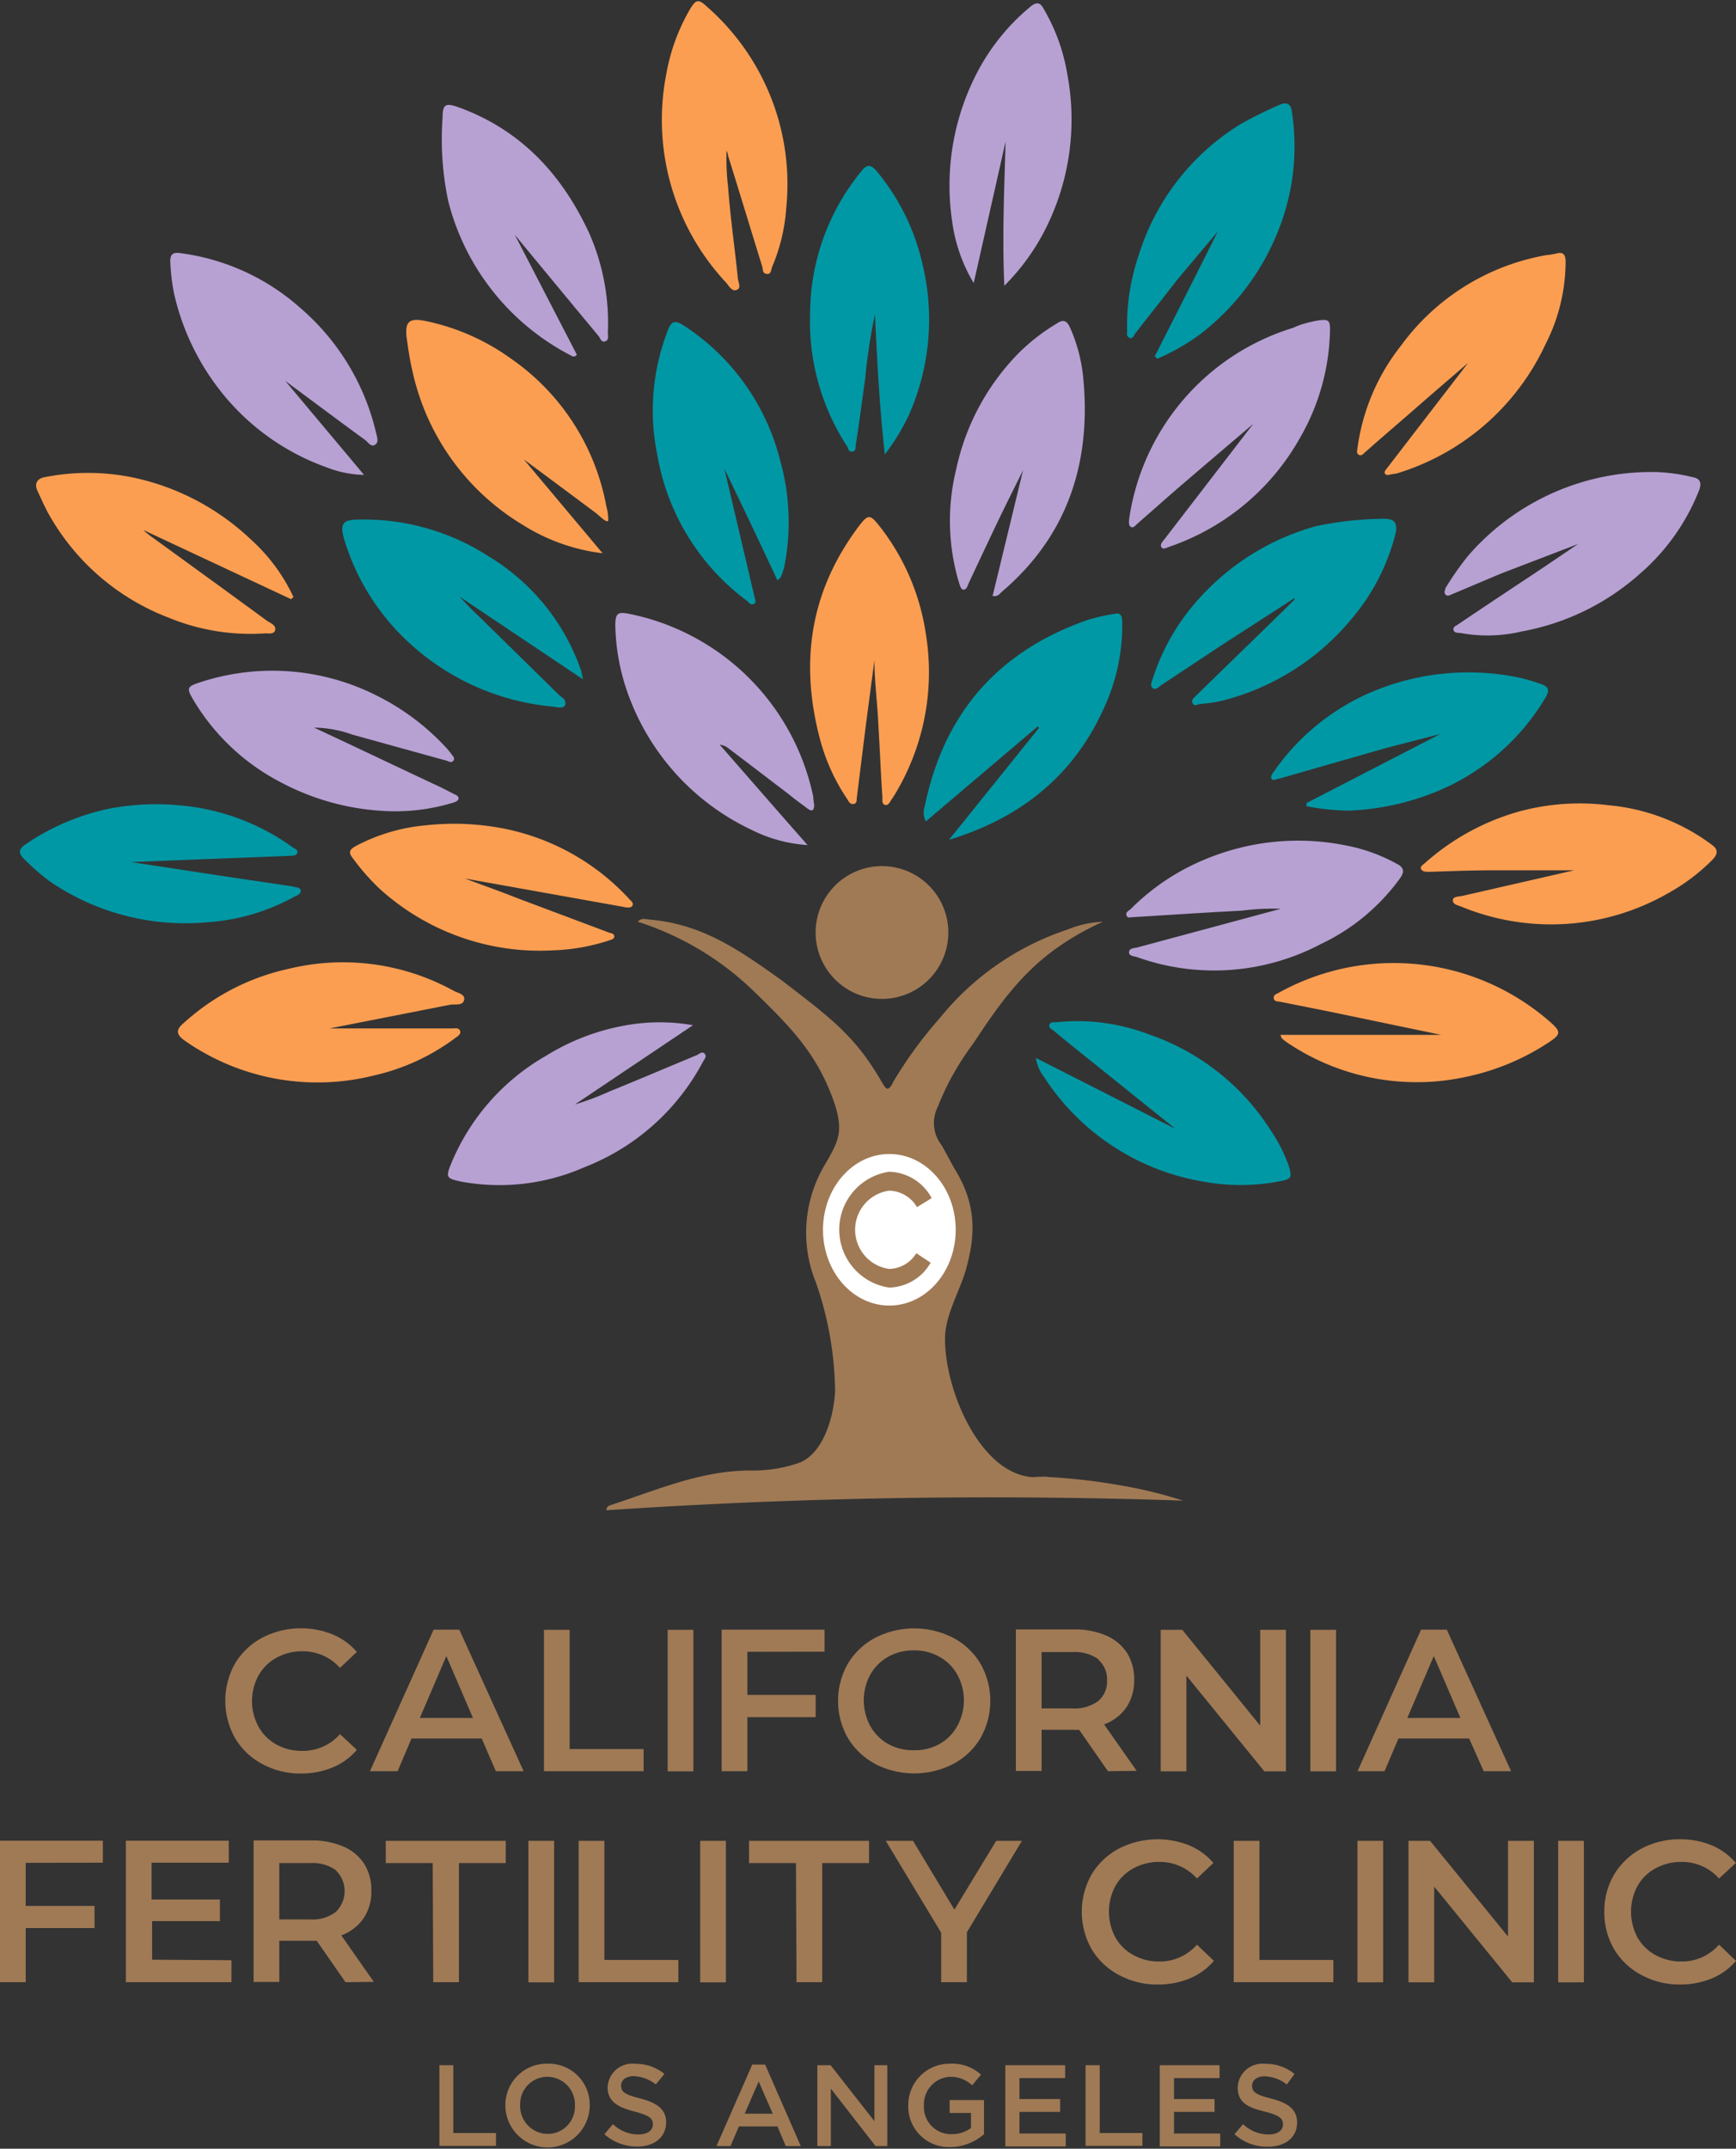 <svg xmlns="http://www.w3.org/2000/svg" viewBox="0 0 135 167"><rect x="0" y="0" width="135" height="167" fill="#333333" stroke="none"/><defs><style>.cls-1{fill:#a07a55;}.cls-2{fill:#b7a1d3;}.cls-3{fill:#0098a5;}.cls-4{fill:#fc9e51;}.cls-5{fill:#fff;}</style></defs><g id="cfc"><path class="cls-1" d="M20.38,137.09a5.37,5.37,0,0,1-2.1-2,5.93,5.93,0,0,1,0-5.81,5.49,5.49,0,0,1,2.12-2,6.56,6.56,0,0,1,5.47-.25,5,5,0,0,1,1.88,1.36l-1.31,1.24a3.86,3.86,0,0,0-2.94-1.29,4.13,4.13,0,0,0-2,.5,3.59,3.59,0,0,0-1.39,1.37,4.16,4.16,0,0,0,0,4,3.55,3.55,0,0,0,1.39,1.38,4.12,4.12,0,0,0,2,.49,3.84,3.84,0,0,0,2.94-1.3L27.75,136a4.91,4.91,0,0,1-1.89,1.37,6.39,6.39,0,0,1-2.47.47A6.18,6.18,0,0,1,20.38,137.09Z"/><path class="cls-1" d="M37.46,135.12H32l-1.08,2.54H28.77l4.95-11h2l5,11H38.56Zm-.68-1.6-2.07-4.81-2.06,4.81Z"/><path class="cls-1" d="M42.3,126.67h2v9.27h5.75v1.72H42.3Z"/><path class="cls-1" d="M51.92,126.67h2v11h-2Z"/><path class="cls-1" d="M58.12,128.38v3.35h5.31v1.73H58.12v4.2h-2v-11h8v1.71Z"/><path class="cls-1" d="M68.06,137.09a5.49,5.49,0,0,1-2.12-2,5.85,5.85,0,0,1,0-5.8,5.52,5.52,0,0,1,2.12-2,6.65,6.65,0,0,1,6.06,0,5.42,5.42,0,0,1,2.12,2,5.86,5.86,0,0,1,0,5.81,5.42,5.42,0,0,1-2.12,2,6.65,6.65,0,0,1-6.06,0Zm5-1.55a3.48,3.48,0,0,0,1.38-1.39,4.12,4.12,0,0,0,0-4,3.52,3.52,0,0,0-1.38-1.38,3.94,3.94,0,0,0-2-.5,4,4,0,0,0-2,.5,3.66,3.66,0,0,0-1.38,1.38,4.19,4.19,0,0,0,0,4,3.61,3.61,0,0,0,1.38,1.39,4,4,0,0,0,2,.49A3.93,3.93,0,0,0,73.07,135.54Z"/><path class="cls-1" d="M86.16,137.66l-2.24-3.22a2.5,2.5,0,0,1-.43,0H81v3.2H79v-11h4.52a6.18,6.18,0,0,1,2.49.47,3.71,3.71,0,0,1,1.63,1.35,3.86,3.86,0,0,1,.56,2.09,3.76,3.76,0,0,1-.6,2.14,3.63,3.63,0,0,1-1.74,1.33l2.53,3.61Zm-.74-8.7a3.16,3.16,0,0,0-2-.56H81v4.38H83.4a3.1,3.1,0,0,0,2-.57,2,2,0,0,0,.69-1.63A2,2,0,0,0,85.42,129Z"/><path class="cls-1" d="M100,126.67v11H98.32l-6.06-7.44v7.44h-2v-11h1.68L98,134.12v-7.45Z"/><path class="cls-1" d="M101.9,126.67h2v11h-2Z"/><path class="cls-1" d="M114.25,135.12h-5.5l-1.08,2.54h-2.1l4.94-11h2l5,11h-2.13Zm-.68-1.6-2.07-4.81-2.06,4.81Z"/><path class="cls-1" d="M2,144.78v3.35H7.35v1.72H2v4.21H0v-11H8v1.71Z"/><path class="cls-1" d="M18,152.35v1.71H9.79v-11h8v1.71h-6v2.86h5.31v1.68H11.83v3Z"/><path class="cls-1" d="M26.87,154.06l-2.24-3.22-.43,0H21.72v3.2h-2v-11H24.2a6.18,6.18,0,0,1,2.49.47,3.58,3.58,0,0,1,1.63,1.35,3.84,3.84,0,0,1,.56,2.09,3.71,3.71,0,0,1-.6,2.13,3.63,3.63,0,0,1-1.74,1.34l2.53,3.61Zm-.74-8.7a3.1,3.1,0,0,0-2-.56H21.72v4.38h2.39a3,3,0,0,0,2-.58,2.25,2.25,0,0,0,0-3.24Z"/><path class="cls-1" d="M33.65,144.8H30v-1.73h9.33v1.73H35.69v9.26h-2Z"/><path class="cls-1" d="M41.09,143.07h2v11h-2Z"/><path class="cls-1" d="M45,143.07h2v9.26h5.75v1.73H45Z"/><path class="cls-1" d="M54.45,143.07h2v11h-2Z"/><path class="cls-1" d="M61.9,144.8H58.25v-1.73h9.33v1.73H63.94v9.26h-2Z"/><path class="cls-1" d="M75.19,150.18v3.88h-2v-3.85l-4.31-7.14H71l3.22,5.35,3.25-5.35h2Z"/><path class="cls-1" d="M87,153.49a5.4,5.4,0,0,1-2.11-2,5.9,5.9,0,0,1,0-5.81,5.47,5.47,0,0,1,2.11-2,6.62,6.62,0,0,1,5.47-.26,5,5,0,0,1,1.89,1.37L93.08,146a3.85,3.85,0,0,0-2.94-1.29,4.09,4.09,0,0,0-2,.5,3.55,3.55,0,0,0-1.4,1.37,4.23,4.23,0,0,0,0,4,3.55,3.55,0,0,0,1.4,1.37,4.09,4.09,0,0,0,2,.5,3.83,3.83,0,0,0,2.94-1.31l1.32,1.26a5,5,0,0,1-1.89,1.37,6.44,6.44,0,0,1-2.48.47A6.22,6.22,0,0,1,87,153.49Z"/><path class="cls-1" d="M95.94,143.07h2v9.26h5.75v1.73H95.94Z"/><path class="cls-1" d="M105.56,143.07h2v11h-2Z"/><path class="cls-1" d="M119.28,143.07v11H117.6l-6.07-7.44v7.44h-2v-11h1.68l6.06,7.44v-7.44Z"/><path class="cls-1" d="M121.17,143.07h2v11h-2Z"/><path class="cls-1" d="M127.63,153.49a5.4,5.4,0,0,1-2.11-2,5.69,5.69,0,0,1-.76-2.91,5.59,5.59,0,0,1,.77-2.9,5.47,5.47,0,0,1,2.11-2,6.29,6.29,0,0,1,3-.73,6.39,6.39,0,0,1,2.47.47,5.05,5.05,0,0,1,1.88,1.37L133.68,146a3.83,3.83,0,0,0-2.94-1.29,4.12,4.12,0,0,0-2,.5,3.55,3.55,0,0,0-1.4,1.37,4.23,4.23,0,0,0,0,4,3.55,3.55,0,0,0,1.4,1.37,4.12,4.12,0,0,0,2,.5,3.82,3.82,0,0,0,2.94-1.31l1.32,1.26a5,5,0,0,1-1.89,1.37,6.44,6.44,0,0,1-2.48.47A6.22,6.22,0,0,1,127.63,153.49Z"/><path class="cls-1" d="M87.17,115.45A34.61,34.61,0,0,1,92,116.63a443.13,443.13,0,0,0-44.84.75c0-.36.29-.38.5-.46,3.55-1.16,7-2.68,10.87-2.63a10.84,10.84,0,0,0,3.41-.53c2-.58,2.89-3.48,3-5.63a26.51,26.51,0,0,0-1.47-8.4,10.3,10.3,0,0,1,.67-9.2c1.09-1.86,1.43-2.56.8-4.64-1.22-3.61-3-5.65-6.21-8.74a23,23,0,0,0-9.13-5.51c.29-.34.61-.19.9-.17,4,.34,6.79,2.21,10.31,4.74,3.76,2.89,5.7,4.29,7.78,7.92.12.19.26.48.43.48s.34-.29.45-.54a32.91,32.91,0,0,1,3.61-4.94A21.45,21.45,0,0,1,83,72.25a8.09,8.09,0,0,1,2.77-.61,20.86,20.86,0,0,0-3.81,2.2c-2.63,1.93-4.35,4.34-6.26,7.24a21.33,21.33,0,0,0-2.8,5A2.78,2.78,0,0,0,73.22,89c.29.5.67,1.23,1,1.82,1.74,2.8,1.66,5.17.87,7.94-.49,1.67-1.62,3.51-1.6,5.32,0,4,2.71,10.38,6.74,10.72.46,0,.92-.07,1.38,0A47.08,47.08,0,0,1,87.17,115.45Z"/><path class="cls-1" d="M68.36,67.32a5.16,5.16,0,1,1,0,10.31,5.16,5.16,0,0,1,0-10.31Z"/><path class="cls-2" d="M131.61,37.08c.58.1.74.41.53,1a16.62,16.62,0,0,1-4.62,6.52,18.84,18.84,0,0,1-9.15,4.47,11.56,11.56,0,0,1-4.83.12c-.19,0-.46,0-.51-.24s.2-.31.37-.43c2.19-1.48,4.39-2.93,6.57-4.38l2.75-1.86-6,2.3-3.84,1.62c-.15.07-.34.17-.48,0s0-.34,0-.48a23.49,23.49,0,0,1,1.74-2.49,18.85,18.85,0,0,1,14.74-6.54A14.07,14.07,0,0,1,131.61,37.08Z"/><path class="cls-2" d="M108.61,67.13c.61.31.61.65.25,1.15a16.11,16.11,0,0,1-6.16,5.1,17.79,17.79,0,0,1-14.3,1c-.22-.07-.63-.07-.6-.39s.43-.29.67-.36l11.14-3a19.46,19.46,0,0,0-3.07.15c-2.8.14-5.6.33-8.41.5-.19,0-.45.12-.53-.14s.17-.34.32-.48a17.67,17.67,0,0,1,5.72-3.84,18.79,18.79,0,0,1,11.13-1.09A13.26,13.26,0,0,1,108.61,67.13Z"/><path class="cls-2" d="M102.36,24.93c1-.16,1.11-.09,1.06,1a17.26,17.26,0,0,1-2.27,8,18.51,18.51,0,0,1-10.29,8.59c-.19.08-.43.2-.55,0s.1-.43.22-.58l6.93-9c-2,1.71-4,3.4-6,5.12-1,.87-2,1.76-3,2.63-.14.12-.29.36-.5.27s-.17-.42-.15-.63a18.28,18.28,0,0,1,12.75-14.85C101.18,25.18,101.76,25.06,102.36,24.93Z"/><path class="cls-2" d="M84.25,29.5C84.85,36,83,41.67,77.9,46c-.17.15-.29.39-.71.32l2.37-9.78c-.7,1.42-1.42,2.84-2.1,4.27s-1.42,3-2.15,4.56c-.07.17-.14.44-.36.46s-.29-.31-.36-.5a16.72,16.72,0,0,1-.24-8.82,18.32,18.32,0,0,1,4.8-9,15.36,15.36,0,0,1,3.07-2.39c.51-.34.77-.15,1,.36A12.55,12.55,0,0,1,84.25,29.5Z"/><path class="cls-2" d="M83,5.78a18.87,18.87,0,0,1-2,12.59,17.24,17.24,0,0,1-2.9,3.84c-.17-3.92,0-7.56.1-11.21L75.72,22a12.45,12.45,0,0,1-1.66-4.69A19,19,0,0,1,76.13,5.37a16.59,16.59,0,0,1,4-4.85c.53-.44.8-.29,1.06.22A14.73,14.73,0,0,1,83,5.78Z"/><path class="cls-2" d="M63.31,62.51a.74.74,0,0,1-.07.41c-.15.15-.32,0-.46-.09-.49-.37-1-.73-1.45-1.11-1.57-1.19-3.14-2.4-4.71-3.58a1.23,1.23,0,0,0-.65-.26c2.24,2.56,4.44,5.09,6.83,7.8a11.29,11.29,0,0,1-4.37-1.19,18.65,18.65,0,0,1-9.52-10.36,16.68,16.68,0,0,1-1.06-5.5c0-1,.2-1.09,1.09-.92a18.32,18.32,0,0,1,14.3,14.2A4.43,4.43,0,0,0,63.31,62.51Z"/><path class="cls-2" d="M54.81,81.91c.17.21-.05.43-.15.62a17.67,17.67,0,0,1-9.22,8.19,16.4,16.4,0,0,1-9.61,1.11c-1.09-.24-1.19-.31-.75-1.38a17.19,17.19,0,0,1,7.36-8.38,17.52,17.52,0,0,1,6.28-2.39,15,15,0,0,1,5.17,0l-9.18,6.16a21.27,21.27,0,0,0,2.66-1c2.27-.92,4.54-1.89,6.81-2.83C54.37,81.93,54.61,81.66,54.81,81.91Z"/><path class="cls-2" d="M45.8,18.08a17.26,17.26,0,0,1,1.47,7.77c0,.24.1.58-.21.68s-.37-.24-.51-.41c-2.18-2.63-4.35-5.24-6.52-7.88l4.83,9.33c-.2.21-.32.14-.44.07a18.67,18.67,0,0,1-9.56-12,23.27,23.27,0,0,1-.44-6.54c0-1,.25-1.11,1.19-.78C40.46,10.06,43.67,13.51,45.8,18.08Z"/><path class="cls-2" d="M35.32,61.72c.14.07.34.14.34.33s-.27.29-.44.34a15.43,15.43,0,0,1-5.14.65,19.27,19.27,0,0,1-8.38-2.31,17,17,0,0,1-6.62-6.26c-.6-1-.56-1.11.51-1.45a18,18,0,0,1,13.74,1.06A18.54,18.54,0,0,1,34.59,58a6,6,0,0,1,.56.67c.1.12.24.29.1.46s-.32.07-.49,0L27.42,57.1a9.23,9.23,0,0,0-3-.55c3.31,1.54,6.59,3.11,9.9,4.66Z"/><path class="cls-2" d="M29.26,33.7c.07.29.21.68-.1.87s-.51-.17-.72-.34c-2.11-1.54-4.18-3.09-6.26-4.63l6.13,7.31a8.42,8.42,0,0,1-2.89-.58A18.32,18.32,0,0,1,17,30.2a19,19,0,0,1-3.47-7.41,16.39,16.39,0,0,1-.29-2.49c0-.53.21-.7.74-.63a17.36,17.36,0,0,1,9.3,4.2A18.28,18.28,0,0,1,29.26,33.7Z"/><path class="cls-3" d="M119.84,53.17c.63.19.66.53.34,1.06a17.65,17.65,0,0,1-8.06,7.12A20.13,20.13,0,0,1,105,63a18.17,18.17,0,0,1-3.41-.34,1,1,0,0,0,0-.24L112,57.05l-4.23,1.09-8.33,2.39c-.2,0-.44.2-.56,0s.12-.48.27-.68a17.67,17.67,0,0,1,7.36-6,19.35,19.35,0,0,1,11.14-1.28A12.88,12.88,0,0,1,119.84,53.17Z"/><path class="cls-3" d="M107.67,40.32c.75,0,1,.31.87,1.09A16.45,16.45,0,0,1,105.19,48,19.15,19.15,0,0,1,95,54.47a11.31,11.31,0,0,1-1.62.24c-.22,0-.48.24-.63-.05s.15-.46.32-.65l2.6-2.53c1.69-1.65,3.36-3.26,5-4.88a.61.61,0,0,0,0-.12c-2,1.3-4,2.58-6,3.88l-4.35,2.88c-.22.14-.44.43-.68.24s-.07-.48,0-.72a16.89,16.89,0,0,1,3.58-6.21,19,19,0,0,1,9.1-5.65A26.25,26.25,0,0,1,107.67,40.32Z"/><path class="cls-3" d="M100.45,8.61a17.61,17.61,0,0,1-.82,8.72A18.93,18.93,0,0,1,93.3,26,16.92,16.92,0,0,1,90,27.88a1.75,1.75,0,0,1-.2-.19q2.48-4.86,4.91-9.71l-3.17,3.77c-1.08,1.4-2.17,2.77-3.26,4.17-.12.15-.17.44-.43.34s-.2-.34-.2-.53a16.92,16.92,0,0,1,.9-5.89,18.33,18.33,0,0,1,8-10.24,32.75,32.75,0,0,1,3-1.47C100.09,7.91,100.38,8.1,100.45,8.61Z"/><path class="cls-3" d="M100.19,90.53c.31,1,.29,1.11-.78,1.3a16.09,16.09,0,0,1-5.87,0A18.37,18.37,0,0,1,81.2,83.72a3.32,3.32,0,0,1-.65-1.5L91.4,87.73,86.88,84.1c-1.64-1.33-3.31-2.63-4.95-4-.15-.12-.41-.21-.32-.46s.34-.17.54-.19a15.61,15.61,0,0,1,7.19.94,18.21,18.21,0,0,1,9.45,7.42A12.42,12.42,0,0,1,100.19,90.53Z"/><path class="cls-3" d="M87.27,48.43A15.23,15.23,0,0,1,86,54.69c-2.34,5.46-6.52,8.86-12.2,10.58l7-8.7a.41.41,0,0,1-.09-.12L72,63.84a1.45,1.45,0,0,1-.09-1.16c1.47-7.17,5.62-12,12.56-14.46a14.25,14.25,0,0,1,2.19-.51C87.22,47.56,87.27,48,87.27,48.43Z"/><path class="cls-3" d="M71.74,20.54a18.3,18.3,0,0,1-1.09,11.78,16.94,16.94,0,0,1-1.84,3c-.41-3.63-.6-7.25-.77-10.89a45.61,45.61,0,0,0-.77,5.07c-.24,1.71-.46,3.43-.73,5.14,0,.19,0,.46-.29.46s-.26-.22-.33-.34A17.77,17.77,0,0,1,63,24.28a17.47,17.47,0,0,1,3.65-10.55,3.12,3.12,0,0,1,.33-.41c.41-.56.75-.56,1.21,0A17.24,17.24,0,0,1,71.74,20.54Z"/><path class="cls-3" d="M60.68,35.83A17.72,17.72,0,0,1,61,44a4.63,4.63,0,0,1-.27.82c0,.07-.1.12-.27.29-1.4-3-2.75-5.82-4.13-8.69l2.35,10c.05.19.17.43-.08.53s-.36-.15-.5-.24a17.92,17.92,0,0,1-7-11.43,17.09,17.09,0,0,1,.75-9.37c.33-1,.6-1.11,1.49-.5A17.62,17.62,0,0,1,60.68,35.83Z"/><path class="cls-3" d="M45.2,52.15l.14.65c-3.24-2.17-6.42-4.29-9.61-6.44l0,0c.46.49.92,1,1.4,1.43L43.46,54c.21.21.55.31.5.72s-.62.24-.94.2A19,19,0,0,1,31.86,50a17.94,17.94,0,0,1-5.07-8c-.38-1.26-.19-1.62,1.11-1.62A17.91,17.91,0,0,1,38,43.24,16.75,16.75,0,0,1,45.2,52.15Z"/><path class="cls-3" d="M23.39,69.25c0,.24-.29.34-.49.44a16.3,16.3,0,0,1-6.93,2A18.63,18.63,0,0,1,3.87,68.5a17.64,17.64,0,0,1-2-1.74c-.48-.48-.41-.79.15-1.16a18.06,18.06,0,0,1,6.57-2.77,19.68,19.68,0,0,1,5.36-.24,17.5,17.5,0,0,1,8.76,3.23c.17.12.51.24.41.48s-.43.2-.67.22L10.18,67l7.17,1.09,5.39.8C23,69,23.36,68.91,23.39,69.25Z"/><path class="cls-4" d="M133.15,65.68c.53.38.39.77,0,1.16a15.19,15.19,0,0,1-3.39,2.56,18.32,18.32,0,0,1-16.13,1.06c-.26-.1-.65-.17-.65-.48s.43-.29.7-.34l8.74-2c-2.1,0-4.2,0-6.3,0-1.67,0-3.33.07-5,.12-.22,0-.51,0-.61-.22s.17-.33.32-.48a18.54,18.54,0,0,1,7.34-4,18,18,0,0,1,6.88-.48A15.79,15.79,0,0,1,133.15,65.68Z"/><path class="cls-4" d="M121.75,20.35a14.19,14.19,0,0,1-1.57,6.42,18.76,18.76,0,0,1-11.47,10,2.05,2.05,0,0,1-.34.07c-.21,0-.5.17-.65,0s.12-.41.24-.58l6.21-8.06c-1.4,1.21-2.78,2.39-4.13,3.57s-2.58,2.22-3.86,3.36c-.15.12-.29.34-.51.22s-.12-.37-.1-.56a16.29,16.29,0,0,1,3.36-7.9,17.79,17.79,0,0,1,11.37-7.07c.22,0,.46-.07.68-.1C121.53,19.55,121.75,19.74,121.75,20.35Z"/><path class="cls-4" d="M120.64,79.51c.77.7.73.9-.24,1.53a18.52,18.52,0,0,1-6.28,2.63,18,18,0,0,1-13.79-2.49,5.64,5.64,0,0,1-.63-.46.82.82,0,0,1-.12-.29h12.49l-8.79-1.83-3.67-.73c-.22-.05-.53,0-.56-.29s.27-.34.46-.46a18.45,18.45,0,0,1,21.13,2.39Z"/><path class="cls-4" d="M72,49.28a18.35,18.35,0,0,1-2.44,12.51c-.08.12-.15.24-.24.36s-.22.48-.49.41-.21-.39-.21-.6c-.13-1.91-.2-3.82-.32-5.73C68.23,54.59,68,53,68,51.31l-.66,5-.72,5.77c0,.17,0,.37-.24.41s-.37-.16-.46-.33a15.4,15.4,0,0,1-2.18-4.81C62.2,51.43,63,46,66.71,41c.82-1.08.92-1.08,1.77,0A17.74,17.74,0,0,1,72,49.28Z"/><path class="cls-4" d="M55,.54a18.32,18.32,0,0,1,6.14,15.65,14.09,14.09,0,0,1-1.09,4.54c-.09.22-.07.61-.43.56s-.27-.36-.34-.56c-.89-2.87-1.76-5.75-2.66-8.62,0-.14-.07-.27-.12-.41a18.92,18.92,0,0,0,.12,2.83c.17,2.34.51,4.66.75,7,0,.36.32.84-.07,1s-.63-.34-.85-.58A18.51,18.51,0,0,1,51.81,5.78a15.32,15.32,0,0,1,1.81-5C54.13-.09,54.32-.09,55,.54Z"/><path class="cls-4" d="M48.94,69.88c.12.14.36.29.24.51s-.48.14-.72.09l-12.3-2.2c1.48.56,2.76,1,4,1.5l7.22,2.71c.17.05.39.07.39.29s-.27.26-.46.33a15.64,15.64,0,0,1-4.27.75,18.54,18.54,0,0,1-13.48-4.75,17,17,0,0,1-2.13-2.42c-.38-.46-.21-.7.25-.94a14.25,14.25,0,0,1,5.38-1.6,20.15,20.15,0,0,1,5.7.17A18,18,0,0,1,48.94,69.88Z"/><path class="cls-4" d="M47.3,40.39c0,.41-.68-.31-1-.55-1.86-1.38-3.7-2.76-5.56-4.13L46.86,43a15,15,0,0,1-6.23-2.22,18.55,18.55,0,0,1-8.57-12c-.2-.84-.32-1.71-.44-2.56-.14-1.23.22-1.52,1.43-1.28a17.32,17.32,0,0,1,6.64,2.9,17.88,17.88,0,0,1,7.46,11.5A4,4,0,0,1,47.3,40.39Z"/><path class="cls-4" d="M35.27,77c.31.17.94.27.82.73s-.7.29-1.09.36l-9.37,1.84h9.52c.22,0,.53-.08.63.19s-.22.43-.41.58a16.76,16.76,0,0,1-6.43,2.92,18,18,0,0,1-14.63-2.78c-.68-.5-.58-.87,0-1.35a17.72,17.72,0,0,1,8.17-4.2A17.84,17.84,0,0,1,35.27,77Z"/><path class="cls-4" d="M22.81,46.38c0,.07-.12.12-.17.19l-11.5-5.38a5.79,5.79,0,0,0,.61.5c3,2.18,6,4.35,9,6.55.27.19.73.34.65.72s-.55.25-.84.27A16.73,16.73,0,0,1,13.1,48a18.09,18.09,0,0,1-9.42-8.24c-.26-.5-.48-1-.75-1.57s-.09-1,.58-1.11a17.28,17.28,0,0,1,7.83.27,19.06,19.06,0,0,1,8.18,4.59A13.86,13.86,0,0,1,22.81,46.38Z"/><ellipse class="cls-5" cx="69.16" cy="95.58" rx="5.16" ry="5.89"/><path class="cls-1" d="M71.26,97.4a2.54,2.54,0,0,1-2.12,1.22,3.07,3.07,0,0,1,0-6.08,2.57,2.57,0,0,1,2.17,1.28l1.14-.7a3.85,3.85,0,0,0-3.31-2.05,4.55,4.55,0,0,0,0,9,3.8,3.8,0,0,0,3.23-1.93Z"/><path class="cls-1" d="M34.15,160.51h1.1v5.27h3.32v1h-4.4v-6.28Z"/><path class="cls-1" d="M39.3,163.66h0a3.22,3.22,0,0,1,3.3-3.27,3.19,3.19,0,0,1,3.26,3.23v0a3.28,3.28,0,0,1-6.56,0Zm5.41,0h0a2.16,2.16,0,0,0-2.14-2.25,2.12,2.12,0,0,0-2.12,2.21v0a2.16,2.16,0,0,0,2.15,2.23A2.12,2.12,0,0,0,44.71,163.66Z"/><path class="cls-1" d="M47,165.87l.67-.78a2.84,2.84,0,0,0,2,.8c.69,0,1.1-.32,1.1-.78v0c0-.46-.25-.69-1.43-1s-2.09-.71-2.09-1.89v0a1.92,1.92,0,0,1,2.14-1.82,3.51,3.51,0,0,1,2.28.79L51,162a3,3,0,0,0-1.7-.64c-.65,0-1,.32-1,.74v0c0,.48.28.69,1.5,1s2,.8,2,1.84v0c0,1.18-.92,1.89-2.25,1.89A3.76,3.76,0,0,1,47,165.87Z"/><path class="cls-1" d="M58.5,160.46h1l2.77,6.33H61.1l-.64-1.52h-3l-.65,1.52H55.72Zm1.59,3.82L59,161.77l-1.09,2.51Z"/><path class="cls-1" d="M63.59,160.51h1L68,164.86v-4.35H69v6.28h-.92l-3.47-4.46v4.46H63.56v-6.28Z"/><path class="cls-1" d="M70.63,163.66h0a3.22,3.22,0,0,1,3.25-3.27,3.35,3.35,0,0,1,2.41.85l-.69.83a2.45,2.45,0,0,0-1.75-.66,2.14,2.14,0,0,0-2,2.21v0a2.11,2.11,0,0,0,2.14,2.25,2.48,2.48,0,0,0,1.52-.48v-1.17H73.85v-1h2.67v2.65a4,4,0,0,1-2.62,1A3.15,3.15,0,0,1,70.63,163.66Z"/><path class="cls-1" d="M78.18,160.51h4.65v1H79.28v1.63h3.16v1H79.28v1.68h3.6v1h-4.7v-6.28Z"/><path class="cls-1" d="M84.42,160.51h1.1v5.27h3.32v1H84.42Z"/><path class="cls-1" d="M90.19,160.51h4.65v1H91.3v1.63h3.15v1H91.3v1.68h3.59v1h-4.7v-6.28Z"/><path class="cls-1" d="M96,165.87l.67-.78a2.84,2.84,0,0,0,2,.8c.69,0,1.1-.32,1.1-.78v0c0-.46-.25-.69-1.43-1-1.33-.32-2.09-.71-2.09-1.89v0a1.92,1.92,0,0,1,2.14-1.82,3.51,3.51,0,0,1,2.28.79l-.6.82a3,3,0,0,0-1.7-.64c-.65,0-1,.32-1,.74v0c0,.48.28.69,1.5,1s2,.8,2,1.84v0c0,1.18-.92,1.89-2.25,1.89A3.71,3.71,0,0,1,96,165.87Z"/></g></svg>